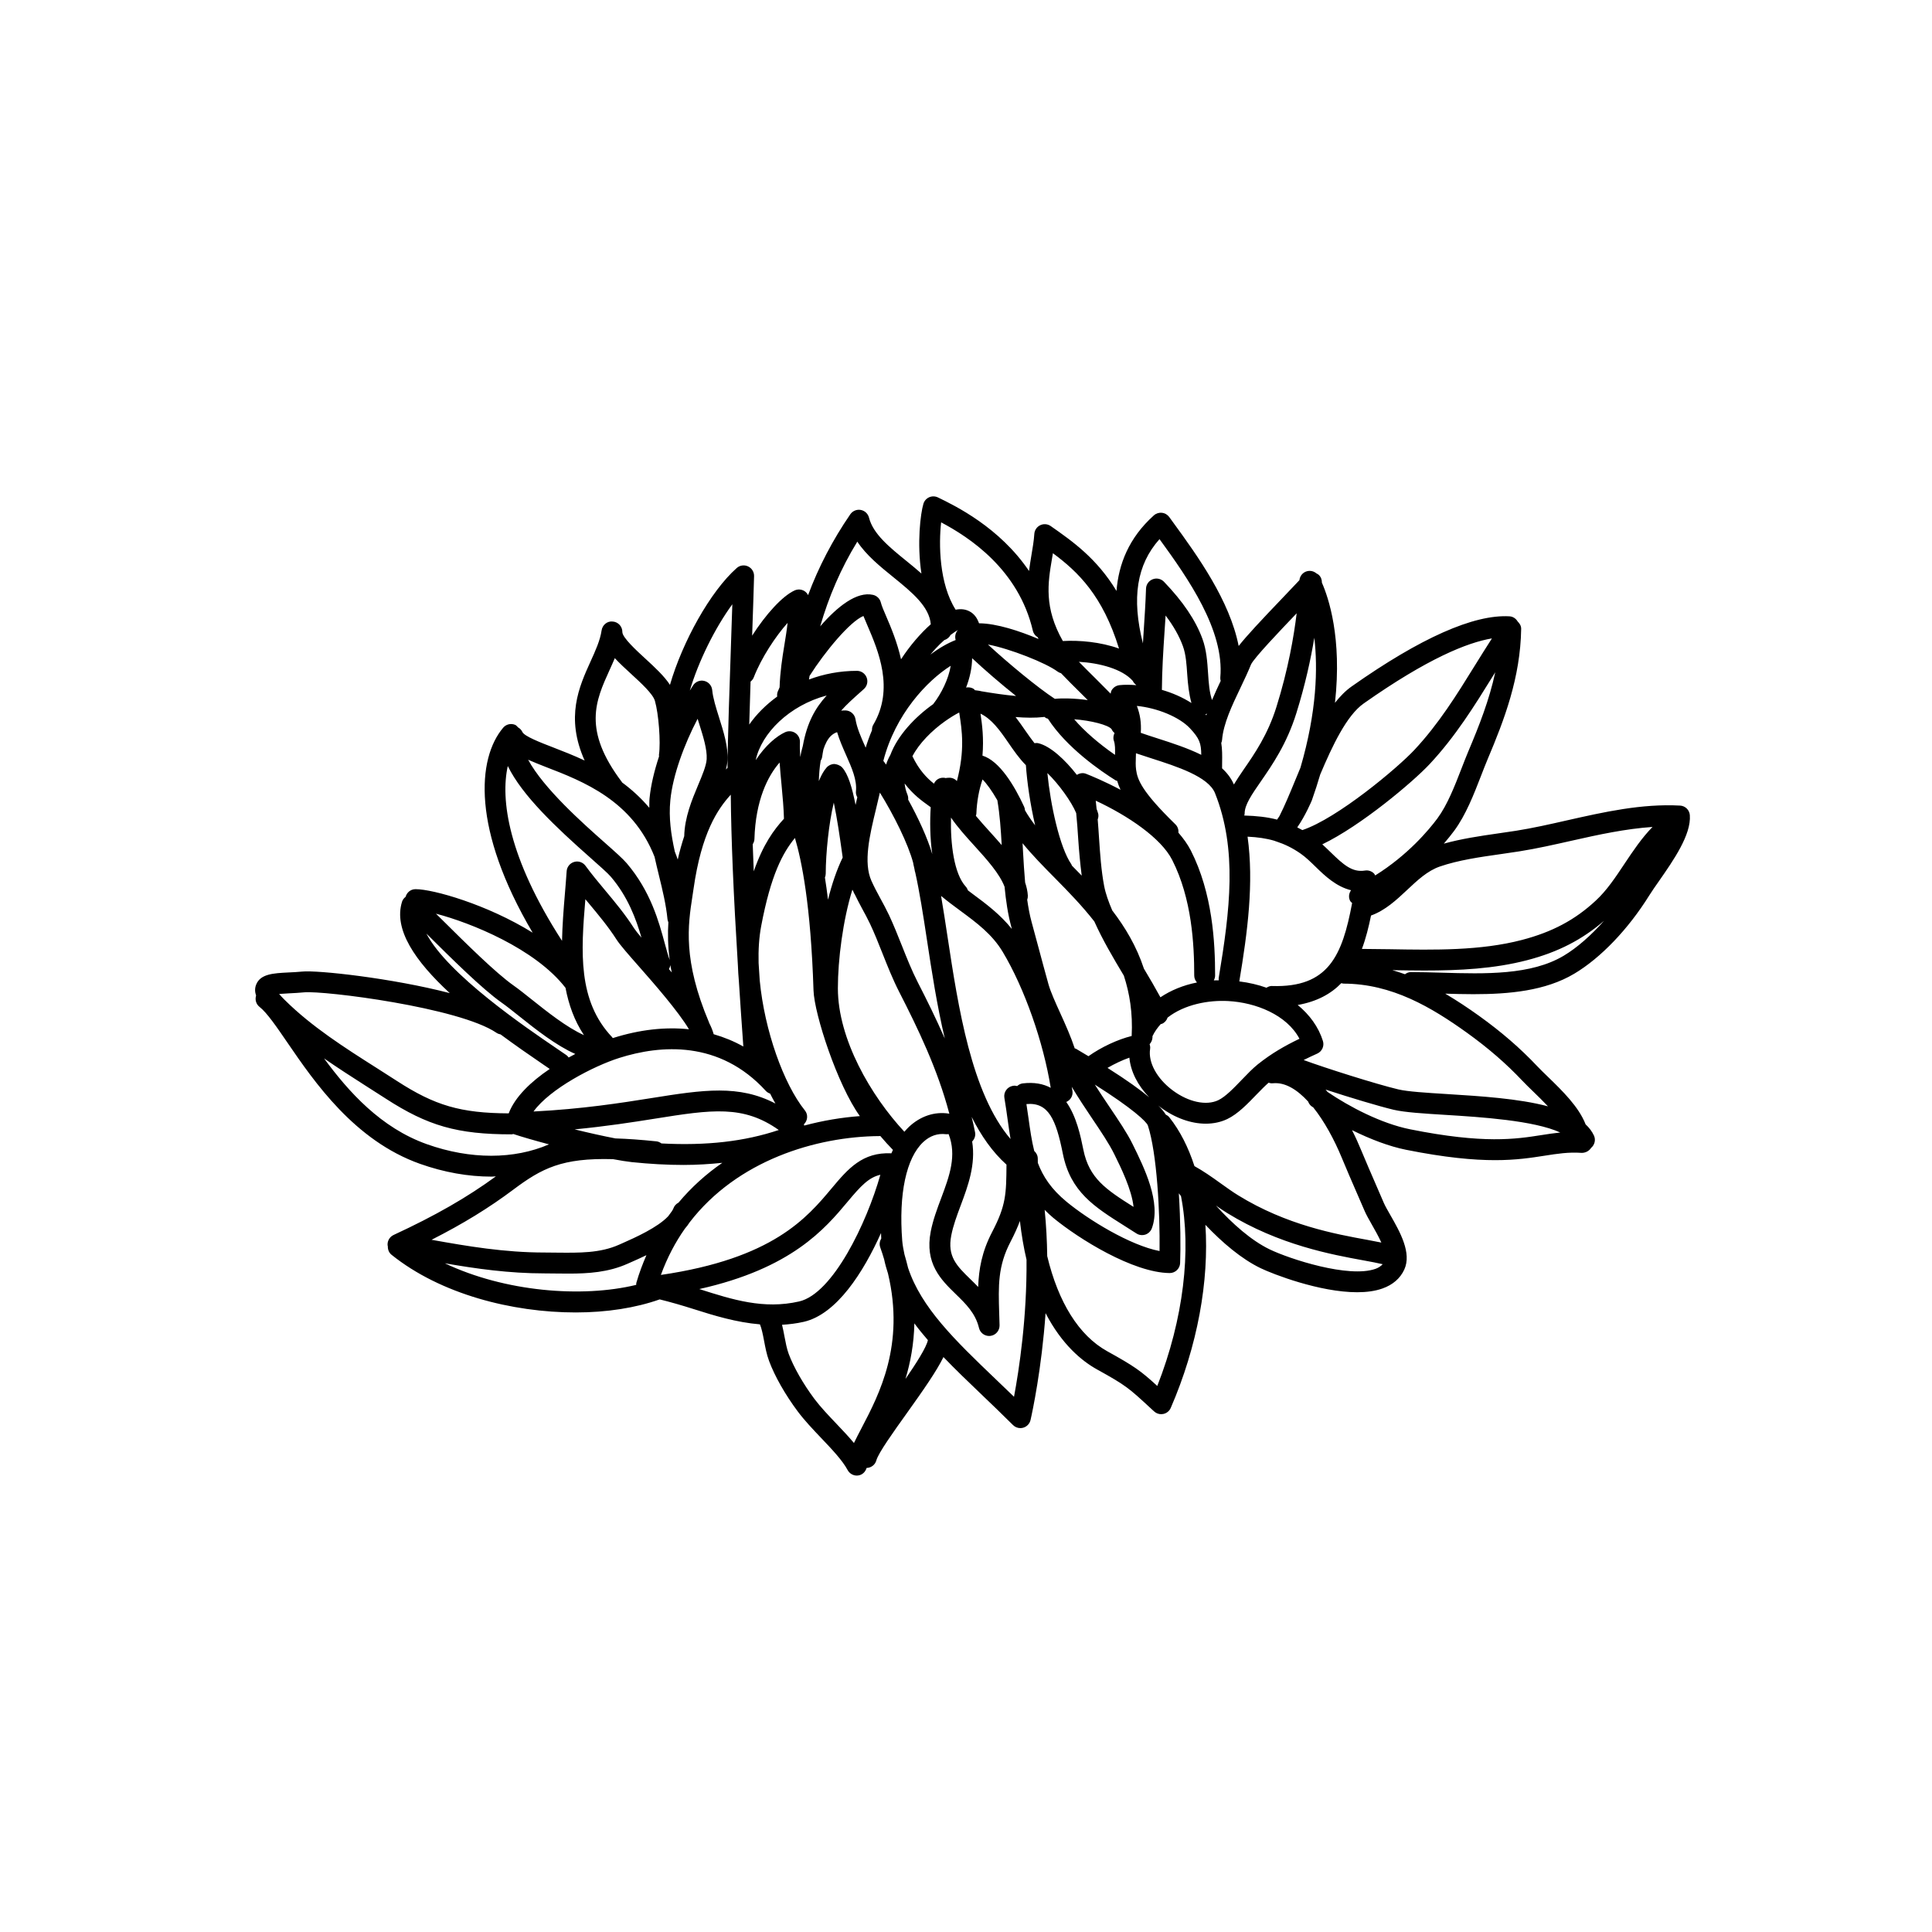 <?xml version="1.0" encoding="UTF-8"?>
<!-- Uploaded to: ICON Repo, www.iconrepo.com, Generator: ICON Repo Mixer Tools -->
<svg fill="#000000" width="800px" height="800px" version="1.1" viewBox="144 144 512 512" xmlns="http://www.w3.org/2000/svg">
 <path d="m589.23 357.49c-10.184-0.551-20.199 1.715-29.883 3.898-4.691 1.066-9.129 2.07-13.602 2.777-1.578 0.25-3.195 0.48-4.816 0.711-4.766 0.68-9.664 1.414-14.297 2.699 1.066-1.25 2.012-2.418 2.727-3.391 3.094-4.18 5.234-9.688 7.117-14.551 0.605-1.566 1.199-3.094 1.797-4.516 4.363-10.332 8.652-21.512 8.852-34.457 0.012-0.785-0.383-1.426-0.922-1.949-0.457-0.766-1.223-1.328-2.188-1.379-9.441-0.543-23.562 5.727-41.816 18.582-1.594 1.117-3.055 2.613-4.418 4.336 1.91-17.242-1.723-27.887-3.465-31.836 0.02-0.77-0.25-1.543-0.871-2.102-0.168-0.156-0.367-0.23-0.559-0.336-0.68-0.594-1.613-0.836-2.527-0.59-1.109 0.297-1.875 1.25-2 2.367-1.211 1.289-2.594 2.742-4.144 4.367-6.168 6.438-9.898 10.445-11.957 13.07-2.398-12.078-10.828-23.785-17.41-32.809l-0.992-1.367c-0.465-0.629-1.164-1.043-1.949-1.117-0.77-0.086-1.559 0.172-2.133 0.691-6.648 5.965-9.34 12.973-9.891 20.016-5.231-8.629-11.578-13.094-17.434-17.191-0.816-0.57-1.879-0.66-2.785-0.223-0.902 0.43-1.5 1.32-1.562 2.312-0.121 1.883-0.453 3.773-0.781 5.719-0.223 1.301-0.434 2.68-0.621 4.098-7.824-11.562-19.492-17.242-24.141-19.496-0.73-0.348-1.57-0.367-2.316-0.047-0.742 0.328-1.305 0.961-1.535 1.742-0.766 2.586-1.75 10.398-0.523 18.477-1.273-1.129-2.59-2.207-3.875-3.25-4.59-3.719-8.922-7.234-10.02-11.562-0.266-1.055-1.125-1.855-2.191-2.047-1.059-0.195-2.144 0.262-2.762 1.152-4.676 6.805-8.41 13.965-11.191 21.426-0.23-0.434-0.543-0.812-0.973-1.078-0.781-0.488-1.758-0.543-2.602-0.16-3.254 1.484-7.644 6.344-11.246 11.977v-0.09c0.238-6.848 0.438-12.73 0.508-15.695 0.023-1.098-0.605-2.106-1.602-2.57-0.992-0.465-2.172-0.297-2.992 0.434-7.019 6.211-14.391 19.574-17.695 30.961-1.523-2.328-3.961-4.59-6.519-6.941-2.289-2.098-6.117-5.606-6.098-7.055 0.016-1.457-1.098-2.676-2.551-2.785-1.457-0.172-2.742 0.918-2.949 2.352-0.387 2.644-1.617 5.356-2.926 8.227-3.059 6.742-6.699 14.812-1.57 26.254-2.969-1.387-5.805-2.488-8.258-3.438-3.445-1.328-7.734-2.984-8.246-4.133-0.242-0.543-0.664-0.934-1.145-1.211-0.242-0.238-0.434-0.523-0.754-0.664-1.117-0.473-2.418-0.172-3.195 0.762-6.906 8.184-8.312 26.953 7.82 54.312-12.035-7.481-26.379-11.531-30.98-11.531h-0.117c-1.25 0.02-2.254 0.883-2.574 2.031-0.422 0.332-0.77 0.754-0.938 1.285-2.301 7.324 3.441 15.73 12.645 24.227-15.305-3.977-35.074-6.133-39.156-5.703-1.223 0.121-2.445 0.18-3.582 0.23-4.016 0.203-7.477 0.371-8.59 3.266-0.371 0.961-0.316 1.926 0 2.875-0.332 1.062-0.012 2.258 0.918 2.984 1.969 1.543 4.504 5.254 7.445 9.551 7.059 10.305 17.723 25.879 35.074 32.039 6.383 2.266 12.812 3.391 18.953 3.391 0.395 0 0.77-0.055 1.16-0.066-7.578 5.535-15.992 10.383-27.105 15.527-1.098 0.516-1.738 1.676-1.578 2.871 0.004 0.047 0.047 0.07 0.051 0.105-0.035 0.852 0.266 1.703 0.984 2.277 12.969 10.418 31.922 15.281 48.809 15.281 8.246 0 15.926-1.219 22.25-3.461 2.91 0.719 5.824 1.562 8.848 2.519 5.68 1.812 11.508 3.578 17.723 4.098 0.449 1.094 0.754 2.594 1.066 4.223 0.344 1.832 0.699 3.738 1.367 5.523 1.508 4.035 4.266 8.891 7.586 13.336 1.77 2.367 4.016 4.734 6.191 7.023 2.777 2.91 5.648 5.93 7.023 8.504 0.488 0.91 1.43 1.465 2.438 1.465 0.137 0 0.277-0.016 0.414-0.035 1.066-0.16 1.875-0.961 2.172-1.984 1.18-0.035 2.258-0.805 2.586-2 0.539-1.977 4.492-7.496 7.981-12.375 4.57-6.394 7.981-11.289 9.809-15.012 3.109 3.238 6.473 6.469 9.98 9.82 2.75 2.629 5.586 5.344 8.445 8.195 0.523 0.527 1.234 0.812 1.953 0.812 0.258 0 0.52-0.039 0.766-0.109 0.961-0.277 1.707-1.062 1.93-2.035 0.488-2.141 2.938-13.523 3.984-28.32 4.316 8.332 9.633 12.688 13.637 14.914 7.707 4.266 8.34 4.852 14.402 10.461l0.727 0.664c0.52 0.48 1.184 0.734 1.875 0.734 0.188 0 0.383-0.02 0.57-0.059 0.875-0.188 1.613-0.781 1.965-1.605 7.129-16.449 10.184-33.699 9.18-48.523 4.484 4.727 9.566 9.047 14.621 11.488 3.211 1.559 15.645 6.383 25.594 6.383 2.438 0 4.727-0.293 6.695-0.988 2.75-0.977 4.695-2.656 5.785-4.988 2.066-4.43-1.16-10.078-3.754-14.605-0.676-1.188-1.285-2.238-1.637-3.047l-2.039-4.715c-1.379-3.184-2.742-6.309-4.055-9.473-0.578-1.422-1.371-3.199-2.352-5.141 4.949 2.445 9.898 4.316 14.297 5.199 10.418 2.086 17.875 2.754 23.629 2.754 5.586 0 9.574-0.629 13.141-1.184 3.359-0.523 6.273-0.988 9.805-0.746 1.043 0.004 1.965-0.52 2.488-1.32 0.953-0.801 1.281-2.141 0.75-3.281-0.52-1.098-1.258-2.082-2.207-2.953-1.809-4.672-6.227-8.953-9.914-12.531-1.066-1.027-2.066-1.996-2.898-2.875-4.488-4.762-9.539-9.133-15.434-13.359-2.867-2.055-5.848-4.039-8.953-5.875 2.445 0.07 4.926 0.141 7.445 0.141 9.426 0 19.094-0.855 26.766-5.438 7.012-4.188 14.258-11.754 19.871-20.758 0.676-1.082 1.578-2.383 2.586-3.812 3.805-5.461 8.543-12.254 8.152-17.422-0.09-1.383-1.203-2.477-2.59-2.551zm-47.523 12.859c1.652-0.238 3.293-0.473 4.906-0.727 4.656-0.734 9.383-1.809 13.961-2.84 7.019-1.586 14.207-3.144 21.363-3.633-2.848 2.902-5.148 6.348-7.391 9.707-2.438 3.672-4.746 7.141-7.664 9.828-5.496 5.109-11.531 8.316-19.566 10.414-10.953 2.863-23.141 2.664-34.953 2.457-2.488-0.035-4.969-0.066-7.441-0.082 1.047-2.801 1.793-5.801 2.414-8.848 3.777-1.371 6.711-4.102 9.543-6.762 2.781-2.613 5.402-5.082 8.695-6.227 4.934-1.695 10.625-2.508 16.133-3.289zm-64.344 55.684c-1.414 1.137-2.816 2.594-4.301 4.141-2.023 2.109-4.316 4.504-6.219 5.394-3.184 1.512-7.91 0.488-12.062-2.602-4.188-3.113-6.539-7.426-5.992-10.984 0.07-0.441-0.004-0.863-0.133-1.258 0.434-0.473 0.727-1.094 0.762-1.785 0.004-0.121 0-0.227 0.004-0.348 0.578-1.211 1.34-2.258 2.188-3.199 0.133-0.047 0.266-0.031 0.387-0.098 0.711-0.332 1.199-0.934 1.422-1.621 4.488-3.512 10.891-4.672 16.07-4.383 7.273 0.387 15.516 3.633 18.883 9.992-3.894 1.871-7.383 3.867-11.008 6.75zm-158.22 55.836c1.664-4.574 3.824-8.664 6.379-12.289 0.453-0.523 0.875-1.062 1.223-1.629 12.602-16.395 33.457-22.773 50.383-22.879 0.055 0 0.102-0.023 0.152-0.031 1.113 1.32 2.227 2.535 3.352 3.688-0.137 0.293-0.273 0.594-0.406 0.91-7.656-0.359-11.473 4.074-15.793 9.234-6.602 7.891-15.637 18.664-45.289 22.996zm0.148-34.844c-0.383-0.281-0.82-0.508-1.328-0.555-4.07-0.422-7.652-0.684-10.871-0.777-3.184-0.609-6.988-1.461-10.809-2.398 8.312-0.797 15.348-1.891 21.277-2.836 15.199-2.434 23.441-3.637 32.824 3.004-9.047 3.035-19.148 4.191-31.094 3.562zm-11.184-22.66c10.934-3.465 26.555-4.734 38.855 8.746 0.316 0.348 0.715 0.562 1.129 0.711 0.453 0.918 0.926 1.785 1.406 2.629-9.656-5.039-19.016-3.664-32.797-1.457-8.176 1.305-18.355 2.906-31.316 3.566 4.356-6.027 15.891-12.031 22.723-14.195zm13.539-68.297c0.648-6.68 3.754-14.953 7.231-21.582 0.141 0.469 0.293 0.938 0.434 1.395 1.039 3.289 2.109 6.695 1.965 9.297-0.098 1.723-1.148 4.219-2.258 6.856-1.691 4.035-3.578 8.594-3.691 13.562-0.613 1.863-1.199 3.891-1.719 6.191-0.238-0.734-0.516-1.41-0.777-2.106-0.984-4.481-1.648-8.902-1.184-13.613zm102.62-34.094c0.289 0.211 0.594 0.348 0.922 0.438 1.559 1.648 3.375 3.445 5.262 5.309 0.609 0.605 1.219 1.215 1.812 1.812-3.492-0.492-6.82-0.535-8.723-0.332-4.516-2.949-12.383-9.461-17.723-14.398 5.746 1.07 15.43 4.887 18.449 7.172zm42.703 81.184c-0.035 0.223 0.004 0.43 0.02 0.641-0.434 0.012-0.887-0.016-1.316 0.012 0.195-0.383 0.344-0.805 0.344-1.273 0-8.801-0.672-21.809-6.445-33.164-0.848-1.648-1.984-3.203-3.273-4.695 0.059-0.789-0.176-1.602-0.789-2.203-8.988-8.766-10.062-11.844-10.43-14.473-0.156-1.125-0.105-2.254-0.07-3.359 0.012-0.332 0.023-0.676 0.031-1.02 1.289 0.441 2.66 0.883 4.07 1.336 6.734 2.16 15.125 4.848 16.879 9.234 5.961 14.945 3.973 31.016 0.98 48.965zm-15.445 5.137c-1.32-2.414-2.769-4.926-4.379-7.598-1.949-5.91-4.941-10.926-8.387-15.418-0.977-2.273-1.758-4.457-2.141-6.453-0.785-4.082-1.078-8.523-1.367-12.816-0.105-1.605-0.211-3.231-0.348-4.852 0.168-0.457 0.25-0.945 0.145-1.461-0.09-0.395-0.289-0.883-0.438-1.336-0.082-0.727-0.133-1.449-0.227-2.172 8.574 4.004 17.289 9.883 20.258 15.695 5.234 10.297 5.844 22.426 5.844 30.656 0 0.711 0.289 1.34 0.727 1.828-3.644 0.719-6.918 2.074-9.688 3.926zm-36.523 22.82c-0.57 0.074-1.039 0.344-1.441 0.699-0.363-0.098-0.742-0.125-1.133-0.055-1.508 0.262-2.516 1.688-2.254 3.195 0.359 2.09 0.629 4.09 0.898 6.019 0.23 1.672 0.473 3.281 0.734 4.883-10.367-12.137-13.859-34.926-16.691-53.559-0.574-3.769-1.129-7.43-1.719-10.871 1.672 1.395 3.391 2.672 5.098 3.926 4.344 3.203 8.438 6.227 11.246 10.922 5.769 9.629 10.766 23.875 12.715 36.008-1.973-1.055-4.414-1.539-7.453-1.168zm-53.117-86.578c0.09-0.699 0.211-1.293 0.328-1.926 0.469-1.438 1.078-2.684 1.93-3.531 0.5-0.492 1.055-0.84 1.699-1.047 0.621 2.086 1.508 4.09 2.371 6.047 1.516 3.41 2.941 6.637 2.621 9.637-0.066 0.578 0.105 1.113 0.363 1.582-0.145 0.609-0.262 1.18-0.414 1.797-0.02 0.07-0.035 0.141-0.051 0.211-0.934-4.734-1.996-8.203-3.551-9.922-0.527-0.586-1.477-0.883-2.066-0.918-0.789 0.004-1.535 0.348-2.055 0.938-0.797 0.898-1.473 2.156-2.062 3.602 0.059-1.828 0.203-3.672 0.484-5.379 0.199-0.32 0.348-0.684 0.402-1.09zm58.672-10.516c0.07-0.004 0.109-0.039 0.172-0.051 0.168 0.105 0.367 0.25 0.523 0.348 0.137 0.09 0.301 0.07 0.449 0.133 4.922 7.684 14.105 13.965 17.984 16.375 0.117 0.074 0.258 0.055 0.379 0.109 0.207 0.762 0.508 1.547 0.891 2.367-4.195-2.227-7.773-3.699-9.16-4.246-0.816-0.316-1.688-0.156-2.414 0.293-3.148-4.039-7.031-7.644-10.246-8.395-0.316-0.074-0.656-0.047-0.984-0.004-0.801-1.023-1.586-2.117-2.398-3.289-0.832-1.199-1.684-2.445-2.621-3.641 2.617 0.211 5.148 0.258 7.426 0zm18.039 3.234c0.172 0.414 0.453 0.734 0.77 1.008-0.289 0.629-0.418 1.32-0.188 2 0.367 1.062 0.352 2.344 0.309 3.785-4.352-3.019-8.121-6.289-10.812-9.43 4.418 0.312 9.109 1.512 9.922 2.637zm3.234 65.293c1.527 4.68 2.394 9.879 2.074 16-3.668 0.91-7.984 2.902-11.453 5.356-1.043-0.637-2.117-1.27-3.269-1.949-0.117-0.07-0.25-0.082-0.367-0.125-0.988-2.996-2.387-6.152-3.805-9.27-1.32-2.91-2.57-5.668-3.141-7.672-0.945-3.394-1.824-6.656-2.68-9.863l-1.809-6.699c-0.516-1.891-0.867-3.871-1.16-5.879 0.121-0.336 0.188-0.711 0.168-1.098-0.07-1.195-0.344-2.352-0.719-3.488-0.242-2.707-0.406-5.438-0.555-8.137-0.039-0.746-0.082-1.496-0.121-2.258 2.586 3.168 5.562 6.191 8.637 9.297 3.598 3.641 7.195 7.356 10.383 11.438 2.129 4.777 5.043 9.73 7.816 14.348zm-47.363-67.43c0.086-0.047 0.156-0.105 0.23-0.156 1.168-0.812 2.348-1.551 3.5-2.141 0.016 0.121 0.039 0.242 0.059 0.371 0.676 4.344 1.48 9.633-0.664 17.793-0.539-0.574-1.293-0.934-2.211-0.867-0.207 0.016-0.863 0.031-0.656 0.105-0.766-0.23-1.586-0.117-2.254 0.309-0.441 0.277-0.742 0.691-0.969 1.148-1.895-1.508-3.934-3.602-5.699-7.269 1.758-3.383 5.098-6.762 8.664-9.293zm13.844 20.973c0.648 3.789 0.922 7.754 1.152 11.871-0.996-1.164-2.039-2.316-3.074-3.461-1.293-1.426-2.594-2.867-3.777-4.297 0.055-0.191 0.133-0.367 0.137-0.57 0.117-3.219 0.691-6.348 1.629-9.074 1.105 1.094 2.488 3.004 3.934 5.531zm-23.805-1.438c-0.418-1.02-0.676-2.031-0.77-3.019 2.258 2.953 4.606 4.629 6.367 5.891 0.172 0.125 0.359 0.258 0.543 0.395-0.227 3.637-0.207 8.086 0.414 12.43-1.285-4.359-3.719-9.609-6.387-14.434 0.035-0.422-0.004-0.852-0.168-1.262zm16.004 25.301c-0.121-0.359-0.301-0.695-0.574-0.992-3.113-3.41-4.086-11.32-3.91-18.289 1.77 2.59 4.039 5.094 6.277 7.551 3.254 3.594 6.574 7.273 7.918 10.777 0.352 3.656 0.875 7.289 1.828 10.781l0.105 0.402c-3.062-3.812-6.758-6.606-10.379-9.273-0.426-0.328-0.84-0.645-1.266-0.957zm27.559-6.551c-0.059-0.109-0.074-0.23-0.141-0.344-3.102-4.473-5.543-15.793-6.363-24.188 3.012 2.902 6.387 7.582 7.637 10.609 0.227 2.238 0.387 4.519 0.539 6.883 0.211 3.199 0.508 6.457 0.926 9.688-0.863-0.891-1.734-1.773-2.598-2.648zm-12.227-26.656c0.012 0.004 0.023 0.012 0.031 0.02 0.293 4.383 1.137 10.324 2.449 15.957-0.996-1.305-1.91-2.629-2.691-3.984-0.02-0.328-0.09-0.66-0.238-0.977-2.555-5.535-6.481-12.102-11.027-13.512 0.379-4.578-0.074-8.16-0.523-11.129 2.941 1.414 5.059 4.324 7.356 7.668 1.422 2.066 2.891 4.203 4.644 5.957zm-24.539-16.141c-4.941 3.5-9.461 8.398-11.324 13.406-0.465 0.84-0.875 1.699-1.152 2.609-0.242-0.332-0.492-0.684-0.73-0.988 3.176-12.352 11.582-21.234 17.852-25.191-0.578 3.539-2.492 7.387-4.644 10.164zm-47.824 37.125c0.25-0.402 0.438-0.848 0.453-1.359 0.297-10.305 3.562-16.773 6.676-20.289 0.125 1.859 0.312 3.859 0.508 5.91 0.297 3.168 0.59 6.398 0.641 8.988-2.695 2.949-5.496 6.742-8.004 13.93-0.105-2.481-0.199-4.902-0.273-7.18zm13.656 74.559c-0.031-0.109-0.047-0.215-0.098-0.324 1.02-0.977 1.168-2.578 0.266-3.691-5.633-6.996-10.695-21.164-11.965-34.43-0.102-1.547-0.211-3.168-0.301-4.656-0.09-3.449 0.117-6.777 0.691-9.805 2.559-13.531 5.688-19.348 8.941-23.316 1.754 5.914 4.191 17.594 4.922 40.402 0.207 6.309 6.363 25.129 12.281 33.312-4.785 0.352-9.766 1.172-14.738 2.508zm6.297-59.852c-0.258-2.125-0.527-4.086-0.816-5.879 0.133-0.324 0.211-0.672 0.211-1.043 0.016-5.406 0.812-13.336 2.137-18.812 0.875 4.07 1.617 9.297 2.066 12.469 0.105 0.734 0.203 1.41 0.293 2.074-1.547 3.188-2.863 7.019-3.891 11.191zm11.516-4.981c-2.195-4.906-0.488-12.078 1.203-19.055 0.359-1.48 0.711-2.934 1.027-4.348 3.629 5.84 7.5 13.562 8.844 18.691 0.012 0.059 0 0.125 0.016 0.191 0.102 0.398 0.191 0.867 0.289 1.285 0.039 0.23 0.109 0.508 0.137 0.727 0.012 0.09 0.055 0.156 0.082 0.242 1.152 5.16 2.117 11.348 3.113 17.93 1.258 8.293 2.656 17.371 4.719 26.098-2.297-5.246-4.762-10.227-7.141-14.863-1.578-3.078-2.934-6.484-4.238-9.773-1.094-2.746-2.18-5.473-3.391-8.062-0.727-1.535-1.531-3.023-2.336-4.492-0.848-1.543-1.633-3.047-2.324-4.57zm53.27 55.711c-0.055-0.371-0.137-0.766-0.195-1.152 1.715 2.867 3.621 5.75 5.43 8.43 2.301 3.41 4.473 6.637 5.844 9.426 1.738 3.516 4.621 9.352 5.106 13.969-7.344-4.629-11.789-7.598-13.305-15.176-0.727-3.582-1.805-8.793-4.523-12.629 1.102-0.477 1.816-1.617 1.645-2.867zm15.078-8.875c0.336 3.648 2.188 7.332 5.238 10.484-2.324-1.934-5.812-4.469-11.035-7.773 1.871-1.086 3.914-2.047 5.797-2.711zm7.496-84.602c-1.578-0.504-3.09-0.992-4.469-1.48 0.168-2.777-0.195-4.902-1.039-7.133 5.34 0.523 11.23 2.902 14.07 5.93 2.543 2.715 2.961 3.981 2.992 7.031-3.562-1.762-7.668-3.102-11.555-4.348zm12.902-6.121c-0.09-0.102-0.156-0.18-0.246-0.281 0.039-0.016 0.082-0.004 0.121-0.023 0.102-0.035 0.172-0.109 0.273-0.156-0.059 0.156-0.105 0.312-0.148 0.461zm-11.781-6.75c0.035-5.144 0.359-10.293 0.691-15.277 0.105-1.473 0.203-2.949 0.293-4.418 2.106 2.781 3.617 5.457 4.574 8.082 0.812 2.207 0.977 4.816 1.16 7.566 0.172 2.508 0.438 5.062 1.113 7.531-2.344-1.504-5.047-2.68-7.832-3.484zm-7.715-2.379c0.191 0.414 0.48 0.742 0.812 1.004 0.035 0.051 0.09 0.086 0.125 0.133-1.578-0.121-3.098-0.152-4.449-0.004-0.906 0.102-1.703 0.637-2.137 1.438-0.137 0.258-0.156 0.539-0.215 0.82-1.246-1.281-2.594-2.625-4.004-4.027-1.516-1.496-3.047-3.023-4.41-4.418 5.484 0.309 11.496 1.891 14.277 5.055zm-30.934 4.008c-3.109-0.277-6.352-0.77-9.199-1.254-0.527-0.152-1.129-0.191-1.699-0.281-0.105-0.102-0.172-0.238-0.293-0.316-0.605-0.418-1.336-0.52-2.047-0.395 0.973-2.539 1.578-5.203 1.598-7.769 3.312 3.098 7.598 6.793 11.641 10.016zm-21.281-12.602c0.816-0.883 1.566-1.594 2.258-2.207 0.715-0.215 1.328-0.715 1.676-1.371 0.941-0.711 1.582-1.109 1.941-1.301-0.68 0.734-0.867 1.742-0.598 2.648-2.051 0.797-4.332 2.09-6.695 3.856 0.461-0.547 0.918-1.09 1.418-1.625zm-16.562 20.242c-0.273 0.453-0.348 0.945-0.336 1.441-0.637 1.48-1.188 3.027-1.676 4.613-0.051-0.105-0.09-0.207-0.137-0.312-1.125-2.527-2.18-4.918-2.562-7.246-0.211-1.289-1.301-2.258-2.609-2.312-0.414-0.016-0.789 0.035-1.184 0.055 1.426-1.617 3.148-3.168 5.262-5.047l0.754-0.676c0.852-0.754 1.152-1.965 0.746-3.031-0.402-1.066-1.414-1.785-2.559-1.793-4.555 0-8.848 0.84-12.734 2.297 0.039-0.324 0.117-0.637 0.16-0.961 4.121-6.484 10.73-14.426 14.27-15.871 0.297 0.742 0.645 1.559 1.039 2.465 2.875 6.691 7.234 16.816 1.566 26.379zm-12.34-7.777c-3.004 3.305-5.199 7.117-6.328 13.375-0.277 0.953-0.504 1.934-0.68 2.949-0.086-1.477-0.133-2.856-0.082-3.961 0.039-0.961-0.418-1.879-1.219-2.414-0.797-0.539-1.812-0.621-2.695-0.223-2.231 1.023-5.195 3.445-7.801 7.406 1.496-7.109 8.895-14.504 18.805-17.133zm-25.418 26.289c0.098 11.637 0.715 26.371 1.895 45.398 0.039 1.27 0.125 2.543 0.238 3.84 0.348 5.465 0.75 11.305 1.195 17.504-2.492-1.41-5.129-2.473-7.863-3.266-0.246-0.926-0.641-1.926-1.203-3.008-0.012-0.035-0.004-0.066-0.02-0.098-7.008-16.574-5.57-25.867-4.422-33.332l0.309-2.062c2.121-14.898 6.398-21.168 9.871-24.977zm-15.633 47.113c-0.25-0.297-0.5-0.586-0.754-0.883 0.191-0.328 0.316-0.68 0.363-1.059 0.094 0.613 0.262 1.309 0.391 1.941zm4.547 15.055c-6.258-0.66-12.988 0.066-20.141 2.324-0.016 0.004-0.035 0.016-0.051 0.023-0.059-0.074-0.082-0.16-0.145-0.23-9.184-9.648-8.273-22.711-7.113-36.586 0.312 0.371 0.625 0.746 0.938 1.125 2.527 3.031 5.144 6.168 7.301 9.531 0.957 1.5 3.246 4.09 6.133 7.367 3.629 4.121 10.289 11.715 13.078 16.445zm-32.734-11.008c0.004 0.012 0.016 0.012 0.02 0.02 0.84 4.398 2.297 8.629 4.891 12.539-4.508-1.996-9.883-6.289-13.785-9.395-1.844-1.473-3.508-2.797-4.863-3.75-4.746-3.34-12.645-11.176-18.992-17.473-0.559-0.555-1.055-1.043-1.582-1.566 9.215 2.394 26.305 9.281 34.312 19.625zm91.031 36.875c-0.398 0.367-0.801 0.836-1.203 1.293-8.867-9.512-17.625-24.562-17.625-38.016 0-7.598 1.328-18.012 3.844-26.145 0.086 0.188 0.191 0.359 0.281 0.543 0.082 0.168 0.125 0.344 0.215 0.504 0.02 0.039 0.066 0.055 0.09 0.098 0.625 1.273 1.266 2.539 1.93 3.762 0.75 1.375 1.508 2.762 2.188 4.203 1.168 2.484 2.211 5.109 3.258 7.75 1.355 3.41 2.754 6.941 4.453 10.254 4.883 9.539 10.191 20.484 13.285 32.285-0.047-0.012-0.086-0.039-0.133-0.047-3.816-0.598-7.574 0.695-10.582 3.516zm13.754 20.73c1.918-5.117 3.984-10.77 3.004-16.852 0.609-0.629 0.945-1.492 0.777-2.414-0.262-1.379-0.586-2.746-0.91-4.102 2.481 4.949 5.488 9.285 9.23 12.645-0.055 7.769-0.105 10.766-3.809 17.863-2.727 5.231-3.527 9.836-3.691 14.551-0.695-0.727-1.391-1.402-2.066-2.062-3.582-3.488-6.172-6-5.062-11.609 0.508-2.613 1.484-5.234 2.527-8.02zm20.395-12.266c0.012-0.836-0.363-1.566-0.941-2.082-0.676-2.691-1.09-5.582-1.535-8.797-0.152-1.16-0.352-2.41-0.535-3.629 5.824-0.539 7.836 4.031 9.656 13.164 2.012 10.09 8.328 14.062 16.312 19.098l3.18 2.023c0.449 0.297 0.969 0.441 1.5 0.441 0.293 0 0.59-0.047 0.875-0.137 0.797-0.273 1.426-0.887 1.719-1.672 2.516-6.856-2.004-16.031-5.176-22.445-1.367-2.777-3.641-6.152-6.047-9.723-1.281-1.898-2.625-3.898-3.891-5.906 10.012 6.324 13.648 9.789 14.051 10.809 2.418 7.375 3.238 23.109 3.102 33.293-7.812-1.496-18.895-8.309-24.66-13.074-4.016-3.316-6.223-6.641-7.598-10.293 0.012-0.367-0.016-0.699-0.012-1.07zm62.051-45.809c-0.539 0-1.012 0.195-1.445 0.469-2.242-0.801-4.656-1.359-7.203-1.676 0-0.004 0.004-0.012 0.004-0.016 2.195-13.156 3.891-26.035 2.188-38.34 2.648 0.125 4.988 0.453 7.141 1.098 0.168 0.09 0.332 0.125 0.5 0.18 2.121 0.695 4.18 1.648 6.449 3.231 1.344 0.938 2.625 2.188 3.984 3.512 2.488 2.438 5.465 5.223 9.352 6.176-0.559 0.789-0.727 1.832-0.273 2.766 0.125 0.266 0.359 0.418 0.555 0.625-2.621 14.016-6.297 22.434-21.172 21.992-0.027-0.016-0.055-0.016-0.078-0.016zm52.109-62.324c-0.621 1.473-1.23 3.047-1.859 4.664-1.84 4.762-3.758 9.68-6.402 13.266-2.207 2.977-7.785 9.68-16.484 15.109-0.105-0.176-0.16-0.367-0.312-0.52-0.625-0.629-1.523-0.922-2.402-0.777-3.359 0.539-5.684-1.523-9.168-4.926-0.699-0.676-1.406-1.367-2.137-2.023 10.246-4.918 24.047-16.547 28.457-21.27 6.856-7.336 11.906-15.492 16.793-23.383 0.191-0.316 0.383-0.629 0.586-0.945-1.586 7.391-4.312 14.27-7.07 20.805zm-27.797-12.535c17-11.965 27.531-16.164 33.992-17.246-1.508 2.344-2.973 4.684-4.422 7.023-4.957 8.012-9.645 15.578-16.121 22.52-4.516 4.832-20.41 18.148-29.695 21.254-0.465-0.258-0.906-0.484-1.355-0.715 2.195-3.148 3.828-7.07 3.856-7.133 0.836-2.367 1.582-4.66 2.231-6.887 3.184-7.531 6.981-15.633 11.516-18.816zm-18.172 20.434c-1.449 3.523-2.836 6.84-4.156 9.422-0.207 0.316-0.434 0.672-0.621 0.918-2.672-0.699-5.488-0.988-8.699-1.082 0.039-0.176 0.105-0.344 0.105-0.523-0.016-2.289 1.875-5.023 4.273-8.488 3.066-4.438 6.887-9.965 9.422-18.086 2.367-7.57 3.848-14.426 4.766-20.016 0.945 8.016 0.68 19.539-3.668 34.422-0.48 1.152-0.965 2.301-1.422 3.434zm0.414-44.332c-0.73 6.039-2.227 14.812-5.367 24.832-2.281 7.324-5.836 12.469-8.695 16.594-0.941 1.367-1.793 2.66-2.574 3.941-0.699-1.629-1.773-3.047-3.129-4.281l0.012-1.438c0.031-1.996 0.035-3.672-0.23-5.285 0.105-0.258 0.195-0.523 0.215-0.812 0.344-4.301 2.625-9.094 4.836-13.723 1.02-2.137 2.019-4.242 2.836-6.262 0.77-1.695 7.617-8.883 12.098-13.566zm-36.348-19.66c7.566 10.387 17.234 24.18 16.113 36.672-0.023 0.316 0.023 0.609 0.102 0.902-0.801 1.676-1.566 3.371-2.297 5.078-0.699-2.074-0.883-4.516-1.047-7.113-0.207-3.027-0.406-6.156-1.492-9.109-1.797-4.926-5.141-9.875-10.191-15.129-0.77-0.805-1.949-1.066-2.988-0.664-1.039 0.398-1.738 1.379-1.773 2.488-0.121 3.727-0.367 7.445-0.613 11.18-0.074 1.09-0.133 2.215-0.207 3.324-3.035-12.02-1.656-20.848 4.394-27.629zm-28.508 5.273c0.098-0.516 0.176-1.023 0.262-1.535 6.707 4.961 13.199 11.27 17.516 25.266-4.922-1.762-10.523-2.246-14.883-1.996-5.023-8.828-3.973-15.391-2.894-21.734zm-29.359-9.715c7.359 3.891 20.52 12.43 24.309 28.738 0.176 0.762 0.672 1.352 1.289 1.719 0.066 0.152 0.137 0.301 0.207 0.453-4.969-2.102-11.105-4.137-15.766-4.16-0.504-1.449-1.316-2.535-2.516-3.16-1.09-0.574-2.324-0.719-3.68-0.438-4.402-6.922-4.492-17.457-3.844-23.152zm-22.219 5.113c2.402 3.621 6.055 6.59 9.629 9.48 4.875 3.953 9.445 7.719 9.844 12.41-2.715 2.394-5.602 5.758-7.883 9.285-0.996-4.438-2.629-8.359-3.859-11.211-0.695-1.605-1.293-3.004-1.484-3.812-0.246-1.02-1.047-1.809-2.07-2.047-4.309-0.984-9.461 3.102-14.012 8.34 2.262-7.805 5.465-15.336 9.836-22.445zm-27.445 35.977c2.016-5.184 5.742-10.832 8.969-14.449-0.211 1.988-0.535 3.934-0.863 5.941-0.562 3.438-1.117 7.008-1.258 11.141-0.215 0.469-0.398 0.883-0.516 1.199-0.145 0.414-0.168 0.836-0.117 1.246-2.977 2.156-5.5 4.684-7.41 7.418 0.102-3.543 0.223-7.426 0.352-11.387 0.359-0.301 0.668-0.648 0.844-1.109zm-5.945-11.355c-0.438 12.676-0.984 28.355-1.004 35.312-0.117 0.137-0.281 0.297-0.414 0.438 0.203-0.832 0.363-1.648 0.402-2.438 0.207-3.613-1.02-7.5-2.207-11.27-0.84-2.672-1.637-5.195-1.84-7.332-0.109-1.16-0.941-2.133-2.074-2.414-1.133-0.297-2.324 0.172-2.973 1.145-0.293 0.434-0.59 0.941-0.887 1.41 2.254-7.656 6.641-16.566 11.266-22.871-0.074 2.402-0.176 5.125-0.27 8.02zm-29.016 39.059c-10.438-13.816-6.949-21.508-3.254-29.645 0.473-1.043 0.953-2.098 1.395-3.164 1.285 1.395 2.805 2.785 4.352 4.207 2.559 2.348 5.75 5.266 6.277 7.113 0.996 3.465 1.562 10.934 1.074 14.27-0.023 0.152 0.02 0.297 0.023 0.449-1.238 3.758-2.172 7.551-2.516 11.078-0.086 0.867-0.047 1.699-0.066 2.543-2.223-2.637-4.676-4.848-7.227-6.731-0.027-0.039-0.027-0.082-0.059-0.121zm8.676 19.848c0.363 1.648 0.754 3.266 1.148 4.875 0.977 3.988 1.898 7.766 2.281 11.664 0.023 0.289 0.125 0.543 0.23 0.797-0.188 2.918-0.141 6.207 0.348 9.984-0.438-1.195-0.836-2.656-1.285-4.316-1.582-5.844-3.754-13.84-10.078-21.285-1.074-1.258-3.113-3.062-5.941-5.566-5.684-5.031-16.062-14.227-20.207-21.887 1.426 0.625 2.961 1.25 4.715 1.93 9.863 3.801 22.934 8.883 28.789 23.805zm-38.895-24.07c3.824 7.848 12.781 16.258 21.941 24.359 2.453 2.172 4.574 4.051 5.391 5.008 4.539 5.344 6.676 11.227 8.098 16.121-0.918-1.078-1.641-1.984-1.984-2.519-2.344-3.664-5.066-6.934-7.707-10.09-1.77-2.121-3.531-4.231-5.152-6.445-0.691-0.938-1.891-1.344-3.004-1.012-1.113 0.324-1.906 1.305-1.984 2.465-0.137 2.051-0.312 4.109-0.484 6.188-0.344 4.074-0.656 8.188-0.742 12.254-14.328-22.152-16.344-37.547-14.371-46.328zm-21.578 44.398 0.223 0.223c6.492 6.445 14.582 14.465 19.711 18.078 1.285 0.902 2.852 2.156 4.594 3.543 4.535 3.621 9.84 7.812 14.938 10.066-0.586 0.301-1.164 0.613-1.754 0.941-0.172-0.242-0.363-0.469-0.621-0.645l-2.848-1.949c-7.801-5.309-28.582-19.418-34.242-30.258zm-36.27 15.84c1.23-0.066 2.543-0.125 3.863-0.258 5.215-0.508 41.121 3.996 50.996 10.73 0.336 0.223 0.707 0.352 1.078 0.422 3.719 2.742 7.594 5.453 11.465 8.082l1.559 1.066c-4.934 3.332-9.203 7.375-10.871 11.773-12.75-0.074-19.539-2.055-29.641-8.602-1.758-1.133-3.531-2.262-5.32-3.406-8.48-5.379-17.246-10.957-24.391-18.043-0.664-0.66-1.145-1.18-1.484-1.594 0.852-0.074 1.887-0.125 2.746-0.172zm36.422 39.988c-12.211-4.336-20.746-13.875-27.27-22.742 3.641 2.516 7.344 4.906 11.012 7.246 1.773 1.125 3.535 2.242 5.281 3.375 11.238 7.281 19.051 9.508 33.43 9.508 0.16 0 0.297-0.066 0.449-0.09 2.238 0.75 5.656 1.738 9.441 2.742-9.23 4.008-20.805 4.059-32.344-0.039zm22.871 12.051c7.566-5.668 12.934-8.469 26.445-8.09 1.891 0.348 3.629 0.641 4.941 0.781 4.805 0.5 9.383 0.754 13.75 0.754 3.57 0 6.969-0.23 10.27-0.562-4.238 2.926-8.16 6.434-11.613 10.555-0.629 0.316-1.137 0.871-1.375 1.586-0.074 0.223-0.25 0.449-0.371 0.676-0.328 0.434-0.656 0.871-0.973 1.324-2.785 2.996-8.832 5.699-12.066 7.129l-0.953 0.422c-5.043 2.258-10.586 2.16-16.434 2.109l-3.316-0.031c-10.652 0-20.469-1.672-29.953-3.375 8.398-4.262 15.273-8.496 21.648-13.277zm-18.129 19.508c8.344 1.438 17 2.676 26.434 2.676l3.246 0.031c1.043 0.016 2.09 0.023 3.144 0.023 5.211 0 10.504-0.332 15.625-2.621l0.934-0.414c1.199-0.527 2.602-1.152 4.039-1.848-1.004 2.328-1.93 4.742-2.672 7.336-0.051 0.176-0.02 0.359-0.035 0.535-14.402 3.496-34.82 1.832-50.715-5.719zm67.43 6.828c24.477-5.473 33.309-15.965 39.352-23.195 3.406-4.074 5.551-6.398 8.637-7.09-3.629 12.812-12.59 31.527-21.527 33.57-9.402 2.156-17.668-0.488-26.418-3.273-0.02-0.008-0.027-0.008-0.043-0.012zm36.305 35.652c-2.066-2.168-4.195-4.414-5.769-6.508-3.019-4.051-5.512-8.414-6.84-11.969-0.5-1.34-0.812-3.004-1.117-4.609-0.191-1.031-0.395-2.086-0.648-3.098 1.879-0.121 3.785-0.336 5.754-0.785 8.742-1.996 15.816-13.156 20.48-23.539 0.023 0.488 0.031 0.945 0.059 1.457-0.418 0.695-0.559 1.535-0.266 2.352 0.395 1.078 0.711 2.121 1.031 3.168 0.266 1.285 0.625 2.535 1.023 3.762 4.5 18.906-2.297 31.961-6.984 40.91-0.754 1.441-1.445 2.766-2.039 4.004-1.441-1.734-3.078-3.457-4.684-5.144zm18.336-11.832c1.316-4.348 2.242-9.25 2.359-14.727 1.113 1.5 2.316 2.973 3.582 4.438-0.367 1.875-3.055 6.106-5.941 10.289zm28.766 4.723c-1.652-1.598-3.281-3.164-4.891-4.695-10.836-10.359-19.715-18.969-23.184-29.469-0.289-1.168-0.594-2.363-0.957-3.566-0.238-1.184-0.492-2.371-0.59-3.613-0.969-12.41 1.059-21.938 5.559-26.152 1.785-1.672 3.856-2.367 6.031-2.086 0.238 0.035 0.469-0.004 0.695-0.035 2.223 5.668 0.227 11.125-1.93 16.883-1.078 2.867-2.188 5.828-2.793 8.887-1.684 8.551 2.731 12.852 6.629 16.645 2.676 2.602 5.211 5.062 6.152 8.973 0.301 1.254 1.426 2.117 2.684 2.117 0.109 0 0.238-0.012 0.352-0.023 1.402-0.176 2.434-1.387 2.414-2.801l-0.102-3.305c-0.215-7.176-0.379-12.352 3.012-18.848 1.062-2.039 1.867-3.836 2.481-5.492 0.43 3.742 1.023 7.152 1.754 10.254 0.133 15.297-1.965 29.121-3.316 36.328zm37.969-2.863c-4.414-4.039-6.082-5.223-13.281-9.211-7.516-4.172-12.949-12.965-15.887-25.195-0.051-4.027-0.266-8.133-0.676-12.262 0.719 0.711 1.422 1.406 2.266 2.106 6.793 5.602 21.164 14.539 30.84 14.641h0.031c1.484 0 2.711-1.176 2.762-2.664 0.152-4.109 0.121-11.199-0.344-18.469 0.188 0.246 0.383 0.492 0.574 0.742 2.785 14.297 0.699 32.555-6.285 50.312zm57.82-31.035c-7.09 2.508-22.723-2.606-28.031-5.16-4.906-2.367-9.91-6.82-14.242-11.613 1.023 0.719 2.031 1.41 3.008 2 13.707 8.449 27.746 11.008 36.133 12.535 1.895 0.344 3.672 0.68 5.055 1.008-0.488 0.492-1.078 0.926-1.922 1.23zm-8.961-29.516c1.32 3.195 2.691 6.344 4.09 9.562l2.035 4.691c0.414 0.953 1.125 2.207 1.914 3.602 0.719 1.25 1.707 3.004 2.484 4.695-1.109-0.227-2.309-0.453-3.707-0.715-8.523-1.551-21.402-3.898-34.234-11.801-1.508-0.926-3.082-2.066-4.707-3.223-2.266-1.633-4.574-3.25-6.883-4.519-1.598-4.926-3.793-9.324-6.644-12.914-0.266-0.344-0.609-0.574-0.969-0.75-0.344-0.586-0.945-1.371-1.98-2.414 0.188 0.145 0.348 0.309 0.535 0.449 3.871 2.875 8.137 4.383 12.051 4.383 2.023 0 3.953-0.398 5.684-1.219 2.816-1.344 5.359-4 7.836-6.57 1.113-1.152 2.156-2.207 3.129-3.066 0.363 0.125 0.754 0.191 1.164 0.141 3.254-0.312 6.422 1.703 9.316 4.84 0.188 0.492 0.473 0.945 0.934 1.281 0.137 0.098 0.293 0.172 0.422 0.273 2.953 3.688 5.559 8.52 7.531 13.273zm57.941-6.617c-1.688 0.168-3.309 0.418-4.973 0.68-6.793 1.066-15.242 2.394-34.824-1.531-7.688-1.543-16.133-5.984-21.875-9.898-0.172-0.215-0.352-0.422-0.527-0.625 6.453 2.106 14.078 4.402 18.008 5.34 2.977 0.699 8.035 1.012 13.895 1.371 9.258 0.57 23.336 1.473 30.297 4.664zm-10.113-13.781c0.883 0.938 1.941 1.961 3.074 3.055 1.176 1.152 2.508 2.434 3.777 3.789-7.789-2.074-17.863-2.695-26.711-3.25-5.598-0.348-10.438-0.645-12.949-1.238-5.785-1.367-19.418-5.688-25.09-7.785 1.16-0.578 2.348-1.145 3.602-1.703 1.281-0.574 1.926-2.016 1.5-3.356-1.164-3.719-3.527-6.938-6.676-9.527 5.055-0.887 8.793-2.926 11.562-5.785 0.211 0.051 0.402 0.125 0.637 0.125 12.785 0.039 23.246 6.277 32.641 13.008 5.606 4.031 10.391 8.168 14.633 12.668zm11.02-33.066c-8.672 5.164-20.723 4.828-32.41 4.492-2.762-0.074-5.465-0.156-8.066-0.156-0.605 0-1.145 0.23-1.594 0.57-1.094-0.402-2.211-0.754-3.34-1.082 2.82 0.047 5.656 0.098 8.504 0.098 9.211 0 18.465-0.457 27.215-2.742 8.238-2.144 14.586-5.457 20.379-10.43-3.449 3.856-7.098 7.106-10.688 9.25z"/>
</svg>